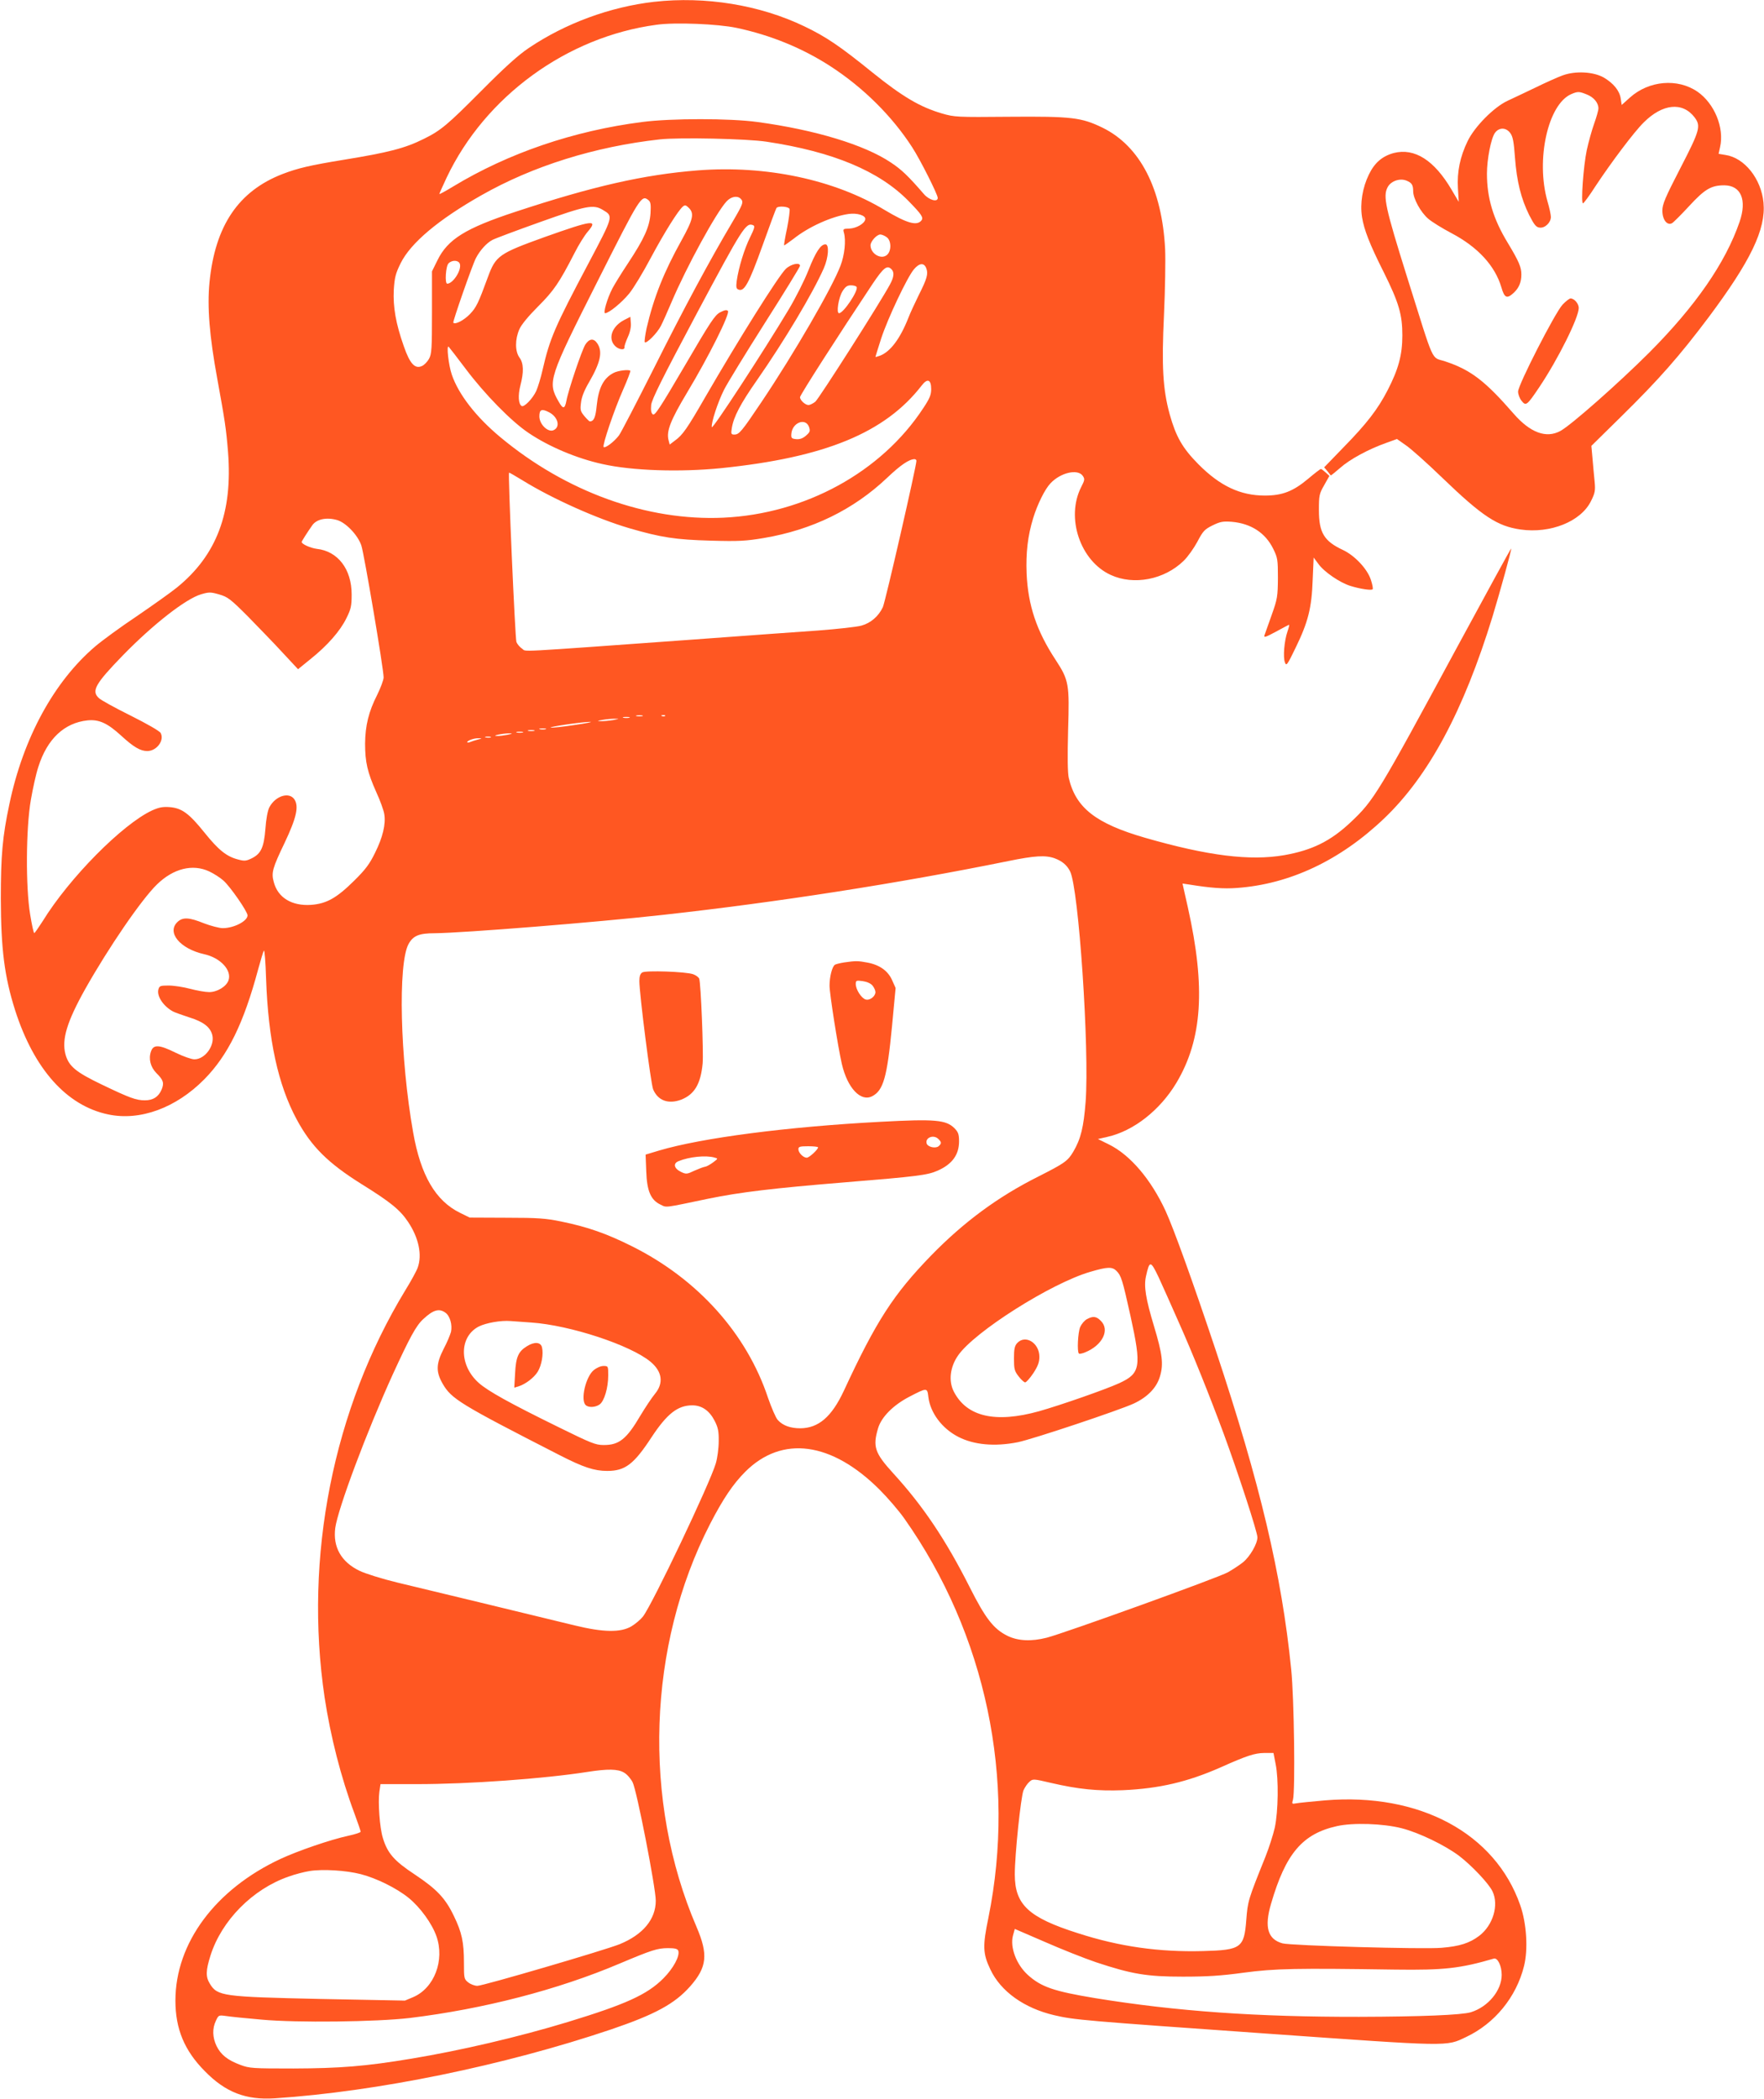 <?xml version="1.0" standalone="no"?>
<!DOCTYPE svg PUBLIC "-//W3C//DTD SVG 20010904//EN"
 "http://www.w3.org/TR/2001/REC-SVG-20010904/DTD/svg10.dtd">
<svg version="1.0" xmlns="http://www.w3.org/2000/svg"
 width="1076pt" height="1280pt" viewBox="0 0 1076 1280"
 preserveAspectRatio="xMidYMid meet">
<g transform="translate(0,1280) scale(0.1,-0.1)"
fill="#ff5722" stroke="none">
<path d="M3990 12789 c-269 -31 -541 -131 -765 -282 -64 -43 -147 -118 -290
-262 -205 -206 -246 -241 -350 -292 -114 -57 -215 -83 -492 -128 -201 -33
-275 -50 -369 -86 -269 -104 -412 -315 -446 -660 -15 -151 0 -331 47 -587 47
-259 54 -302 66 -449 29 -368 -69 -629 -312 -826 -37 -30 -147 -108 -245 -175
-99 -66 -212 -149 -252 -183 -253 -215 -441 -561 -525 -964 -42 -197 -52 -313
-52 -575 1 -308 22 -475 87 -680 115 -359 314 -583 568 -636 194 -41 413 39
586 214 144 146 240 340 329 672 16 58 31 109 35 113 4 4 10 -72 13 -170 13
-373 73 -649 187 -860 89 -165 190 -265 394 -393 179 -111 236 -158 285 -231
65 -97 87 -201 59 -279 -6 -18 -40 -81 -76 -139 -440 -724 -619 -1626 -492
-2482 36 -237 99 -486 182 -708 21 -57 38 -107 38 -111 0 -5 -34 -16 -76 -25
-110 -24 -305 -91 -413 -141 -397 -185 -641 -513 -641 -864 0 -173 55 -305
179 -430 127 -130 251 -177 426 -166 626 41 1399 200 2052 420 270 92 388 156
483 263 103 117 111 194 38 364 -330 767 -298 1714 83 2455 79 153 140 244
215 319 224 224 527 183 820 -110 49 -49 117 -128 150 -175 498 -705 684
-1591 513 -2435 -36 -173 -34 -219 12 -315 63 -134 206 -236 389 -279 125 -29
173 -33 1293 -112 1133 -80 1096 -80 1220 -21 174 82 306 243 353 432 26 102
16 261 -23 372 -153 439 -615 687 -1191 639 -81 -7 -160 -15 -175 -18 -27 -5
-28 -4 -20 23 14 56 7 620 -11 794 -58 579 -191 1137 -460 1945 -142 425 -257
743 -306 850 -89 193 -216 342 -346 406 l-67 33 57 13 c161 36 322 163 422
330 158 265 179 580 70 1068 l-33 147 41 -6 c129 -21 211 -27 290 -21 323 23
631 168 900 425 271 259 483 654 660 1230 45 148 118 412 114 415 -2 2 -149
-268 -328 -598 -486 -899 -509 -937 -650 -1070 -123 -116 -236 -172 -407 -202
-208 -36 -466 -4 -848 106 -301 87 -424 183 -466 366 -7 32 -8 126 -4 289 9
283 5 306 -76 430 -116 176 -168 332 -177 526 -5 127 7 230 40 338 26 85 72
178 106 213 61 65 165 89 196 46 14 -20 13 -26 -9 -69 -95 -187 -6 -451 180
-536 141 -65 327 -29 445 86 26 25 63 78 84 117 34 65 44 75 92 99 47 23 64
26 117 22 117 -10 206 -67 254 -166 26 -53 28 -65 28 -177 -1 -112 -3 -127
-38 -225 -21 -58 -40 -114 -44 -124 -5 -16 7 -12 70 22 42 23 78 42 80 42 3 0
-2 -19 -10 -42 -19 -55 -28 -156 -15 -188 8 -23 14 -16 65 90 76 156 98 242
104 413 l6 137 29 -39 c35 -49 131 -114 195 -134 61 -19 131 -29 136 -20 3 5
-2 30 -11 57 -21 66 -98 148 -170 182 -116 54 -147 106 -147 244 0 88 2 99 32
151 l32 57 -23 21 c-12 11 -25 21 -29 21 -4 0 -39 -27 -78 -60 -92 -77 -158
-102 -264 -102 -150 0 -274 59 -405 191 -97 98 -137 168 -175 304 -42 153 -50
293 -35 607 7 153 10 333 7 401 -19 368 -152 627 -381 740 -130 63 -188 70
-571 67 -319 -3 -333 -2 -409 20 -133 39 -239 101 -423 249 -200 162 -284 219
-418 283 -271 130 -602 184 -915 149z m503 -159 c208 -44 403 -124 574 -235
200 -130 375 -304 497 -493 49 -75 156 -288 156 -309 0 -28 -53 -13 -84 23
-97 112 -137 150 -202 193 -161 108 -461 199 -814 247 -168 23 -526 23 -703 0
-420 -54 -817 -190 -1154 -394 -46 -28 -83 -48 -83 -45 0 3 20 48 44 99 235
496 734 860 1281 933 113 16 375 5 488 -19z m182 -694 c406 -61 688 -179 867
-362 80 -82 93 -101 78 -119 -28 -34 -89 -16 -223 64 -308 186 -725 274 -1140
242 -330 -26 -641 -97 -1111 -252 -307 -101 -415 -168 -478 -297 l-33 -67 0
-250 c0 -222 -2 -254 -18 -283 -10 -18 -29 -38 -43 -44 -43 -20 -74 14 -111
121 -49 139 -66 239 -61 343 5 77 11 100 42 163 61 123 229 265 492 414 315
179 693 297 1089 341 118 13 532 4 650 -14z m-157 -348 c19 -19 15 -31 -48
-138 -141 -237 -303 -539 -481 -895 -105 -208 -201 -394 -214 -411 -29 -38
-83 -79 -93 -70 -9 10 64 226 119 350 27 61 46 112 44 115 -10 9 -76 1 -102
-13 -61 -31 -92 -91 -103 -198 -7 -73 -17 -97 -42 -98 -3 0 -18 14 -33 32 -24
29 -27 38 -21 82 3 33 20 76 49 125 70 121 84 186 51 236 -22 34 -50 31 -74
-7 -21 -34 -104 -279 -115 -342 -10 -52 -21 -52 -48 -4 -68 119 -61 140 237
731 262 520 269 531 312 496 13 -11 15 -27 12 -80 -6 -83 -38 -154 -137 -304
-40 -60 -83 -130 -96 -155 -31 -60 -57 -150 -44 -150 23 0 102 65 147 120 27
33 86 131 132 218 81 151 166 288 196 313 12 10 19 8 36 -9 34 -34 26 -70 -45
-198 -107 -192 -169 -347 -213 -536 -9 -43 -14 -81 -11 -85 11 -10 76 56 98
99 11 21 40 86 65 145 93 219 273 547 336 615 27 29 65 37 86 16z m-841 -68
c65 -39 67 -34 -88 -327 -205 -387 -235 -456 -279 -647 -11 -49 -29 -108 -39
-130 -21 -46 -74 -101 -89 -92 -20 12 -23 65 -8 124 22 84 20 137 -5 171 -28
38 -28 112 -1 173 12 28 55 80 114 139 96 96 129 144 222 325 25 50 62 109 81
131 65 76 32 72 -261 -32 -280 -101 -300 -114 -348 -245 -59 -161 -71 -185
-110 -226 -36 -37 -89 -65 -101 -52 -5 5 116 352 138 394 25 48 66 93 101 111
17 9 148 58 291 109 280 100 325 109 382 74z m1139 6 c3 -8 -4 -61 -15 -117
-12 -56 -20 -104 -18 -105 1 -2 27 17 58 40 90 72 231 136 334 151 53 8 108
-9 103 -33 -5 -26 -54 -54 -97 -56 -38 -1 -40 -2 -33 -26 13 -47 4 -135 -21
-200 -51 -135 -283 -535 -481 -830 -123 -183 -137 -200 -167 -200 -19 0 -21 4
-15 40 11 68 52 147 155 294 165 237 338 526 406 680 29 66 34 146 10 146 -29
0 -60 -47 -104 -159 -24 -61 -78 -168 -120 -238 -150 -251 -466 -735 -469
-718 -5 25 36 152 75 229 19 38 131 221 249 407 118 185 214 342 214 348 0 23
-56 11 -87 -19 -46 -45 -287 -429 -493 -785 -107 -186 -136 -228 -182 -261
l-33 -25 -7 27 c-14 54 12 121 112 288 133 221 265 485 250 500 -8 8 -21 5
-48 -9 -32 -17 -60 -60 -216 -327 -149 -254 -182 -305 -194 -295 -10 8 -13 25
-10 57 4 35 64 156 279 560 278 521 299 554 342 537 13 -5 11 -16 -18 -75 -35
-71 -69 -182 -81 -264 -5 -40 -3 -49 11 -54 35 -14 63 37 145 265 44 123 83
228 86 232 9 15 74 10 80 -5z m592 -172 c29 -20 31 -83 3 -108 -35 -32 -101 6
-101 58 0 24 38 66 60 66 8 0 26 -7 38 -16z m-2603 -163 c12 -38 -42 -121 -77
-121 -16 0 -9 108 8 124 22 22 61 20 69 -3z m2845 -27 c13 -34 5 -63 -46 -164
-23 -47 -52 -109 -63 -138 -50 -127 -110 -207 -173 -231 -16 -6 -28 -9 -28 -7
0 2 16 52 35 112 40 122 159 374 200 422 33 39 62 41 75 6z m-212 -6 c18 -18
15 -48 -9 -92 -59 -110 -434 -698 -456 -716 -14 -11 -33 -20 -41 -20 -20 0
-52 29 -52 48 0 13 235 379 442 690 68 101 89 117 116 90z m-213 -108 c13 -21
-80 -160 -107 -160 -18 0 -3 95 21 134 18 28 29 36 51 36 16 0 32 -4 35 -10z
m-2384 -500 c115 -153 277 -319 383 -390 126 -85 296 -156 451 -190 182 -41
473 -50 723 -25 635 65 1001 216 1224 504 35 46 58 37 58 -22 0 -35 -9 -57
-49 -117 -256 -390 -721 -644 -1219 -667 -465 -21 -959 157 -1360 491 -148
123 -255 261 -296 381 -20 58 -34 185 -19 170 5 -5 52 -66 104 -135z m508
-264 c56 -29 71 -92 26 -110 -34 -13 -85 37 -85 85 0 42 14 48 59 25z m1586
-90 c8 -25 6 -31 -19 -53 -20 -17 -38 -23 -60 -21 -27 3 -31 6 -29 32 5 69 87
101 108 42z m655 -206 c0 -32 -190 -862 -205 -893 -26 -55 -73 -96 -130 -112
-27 -8 -147 -21 -265 -30 -118 -8 -460 -33 -760 -55 -1124 -81 -1016 -75
-1045 -56 -14 9 -30 28 -35 41 -8 21 -52 1026 -45 1033 1 1 38 -20 82 -47 181
-112 454 -234 651 -292 196 -57 282 -70 497 -76 174 -5 216 -2 324 16 296 50
547 173 752 367 81 77 133 113 167 114 6 0 12 -4 12 -10z m-3535 -361 c54 -15
127 -91 149 -155 17 -50 136 -753 136 -805 0 -15 -18 -63 -39 -106 -52 -102
-73 -187 -74 -298 0 -112 14 -174 68 -295 24 -52 46 -113 49 -135 10 -60 -9
-141 -56 -235 -33 -68 -58 -102 -127 -170 -107 -106 -169 -141 -263 -148 -117
-8 -203 43 -228 139 -16 57 -8 85 66 239 72 152 88 222 60 265 -32 48 -116 22
-153 -48 -10 -19 -20 -72 -24 -130 -9 -115 -27 -153 -83 -181 -35 -17 -45 -18
-85 -7 -69 18 -118 57 -204 164 -94 117 -138 149 -212 155 -42 3 -64 -1 -107
-20 -181 -84 -505 -411 -668 -676 -25 -39 -48 -72 -51 -72 -4 0 -15 51 -25
113 -28 167 -26 525 4 698 12 70 32 161 46 203 54 170 158 268 300 283 70 7
122 -17 206 -94 74 -68 116 -93 158 -93 58 0 106 65 82 110 -6 12 -85 57 -183
106 -95 47 -182 95 -194 107 -47 43 -22 87 146 260 185 190 385 346 478 373
48 14 58 14 110 -1 52 -15 69 -28 174 -133 63 -65 159 -163 211 -220 l96 -103
75 61 c104 83 182 172 220 250 28 56 32 75 32 145 0 154 -84 264 -213 278 -38
5 -92 29 -92 42 0 4 36 61 65 102 26 37 86 50 150 32z m1863 -1196 c-10 -2
-26 -2 -35 0 -10 3 -2 5 17 5 19 0 27 -2 18 -5z m139 1 c-3 -3 -12 -4 -19 -1
-8 3 -5 6 6 6 11 1 17 -2 13 -5z m-219 -11 c-10 -2 -26 -2 -35 0 -10 3 -2 5
17 5 19 0 27 -2 18 -5z m-98 -14 c-25 -4 -58 -7 -75 -7 -25 1 -24 2 10 8 22 4
56 7 75 7 31 0 30 0 -10 -8z m-235 -30 c-71 -11 -137 -18 -145 -16 -19 4 193
35 240 35 19 0 -23 -9 -95 -19z m-177 -26 c-10 -2 -26 -2 -35 0 -10 3 -2 5 17
5 19 0 27 -2 18 -5z m-70 -10 c-10 -2 -26 -2 -35 0 -10 3 -2 5 17 5 19 0 27
-2 18 -5z m-70 -10 c-10 -2 -26 -2 -35 0 -10 3 -2 5 17 5 19 0 27 -2 18 -5z
m-93 -14 c-22 -4 -51 -8 -65 -7 -35 1 34 15 75 16 25 0 23 -2 -10 -9z m-102
-16 c-7 -2 -21 -2 -30 0 -10 3 -4 5 12 5 17 0 24 -2 18 -5z m-78 -13 c-16 -4
-38 -11 -47 -15 -10 -4 -18 -4 -18 -1 0 10 42 25 70 24 23 0 22 -1 -5 -8z
m3518 -724 c45 -17 74 -40 94 -79 53 -103 119 -1086 95 -1407 -12 -153 -29
-225 -75 -303 -34 -57 -52 -70 -212 -151 -248 -124 -456 -278 -655 -482 -230
-237 -335 -399 -533 -826 -74 -158 -154 -227 -265 -228 -61 0 -108 17 -138 51
-12 13 -38 74 -59 134 -130 392 -429 725 -830 925 -156 78 -271 118 -432 151
-92 19 -141 23 -333 23 l-225 1 -59 29 c-149 73 -240 228 -286 491 -80 451
-93 1029 -28 1148 28 51 64 66 160 66 179 2 979 66 1393 112 696 77 1430 191
2105 328 161 33 227 37 283 17z m-5157 -80 c28 -13 67 -38 87 -56 41 -36 147
-189 147 -212 0 -35 -83 -78 -151 -78 -22 0 -74 14 -116 30 -89 36 -128 38
-160 8 -68 -64 15 -164 163 -197 99 -22 169 -98 148 -159 -13 -38 -69 -72
-118 -72 -23 0 -75 9 -116 20 -41 11 -100 20 -131 20 -52 0 -57 -2 -63 -25
-10 -41 32 -103 91 -134 12 -6 57 -22 100 -36 84 -26 126 -59 138 -107 16 -65
-45 -148 -109 -148 -18 0 -69 18 -114 40 -101 50 -136 52 -151 8 -16 -45 -3
-95 33 -132 43 -42 48 -61 32 -100 -19 -45 -52 -66 -102 -66 -54 0 -92 14
-265 97 -158 76 -200 111 -220 185 -23 89 9 197 121 397 142 252 343 546 438
638 100 97 217 126 318 79z m5910 -2740 c90 -201 193 -459 279 -691 90 -245
205 -598 205 -630 0 -39 -46 -119 -89 -153 -20 -16 -61 -43 -91 -60 -56 -32
-996 -371 -1105 -399 -94 -24 -175 -20 -239 11 -85 42 -135 106 -232 299 -145
287 -284 494 -465 692 -114 125 -126 163 -93 275 20 68 92 141 190 192 110 57
110 57 117 -2 12 -96 83 -191 182 -242 95 -49 222 -61 363 -33 90 18 619 195
708 236 85 40 140 97 160 167 22 74 14 135 -36 302 -52 172 -63 245 -50 306
22 99 28 99 78 -6 24 -52 77 -171 118 -264z m-376 304 c29 -29 36 -51 86 -276
68 -310 61 -349 -69 -409 -83 -38 -358 -134 -489 -171 -266 -74 -441 -34 -520
120 -33 64 -23 150 26 220 99 144 568 441 806 510 105 31 134 32 160 6z
m-4093 -255 c28 -20 43 -74 34 -117 -5 -18 -24 -65 -45 -104 -46 -91 -48 -138
-6 -212 54 -93 104 -124 712 -435 146 -75 213 -97 292 -97 109 0 162 40 270
205 95 144 160 195 249 195 58 0 104 -32 136 -94 21 -41 26 -64 25 -125 0 -43
-8 -103 -18 -136 -37 -124 -385 -856 -444 -933 -14 -18 -46 -45 -71 -60 -65
-38 -170 -37 -346 6 -280 68 -919 223 -1080 261 -95 23 -197 55 -232 72 -112
54 -163 145 -148 261 16 117 191 585 351 937 104 226 142 297 186 337 60 56
96 67 135 39z m523 -60 c237 -16 607 -138 729 -240 71 -60 80 -130 26 -195
-19 -23 -59 -83 -89 -133 -84 -143 -130 -180 -225 -179 -48 0 -77 12 -270 107
-306 150 -436 223 -491 272 -121 108 -120 282 1 344 45 22 134 38 194 33 22
-2 78 -6 125 -9z m4541 -2692 c19 -93 16 -289 -5 -388 -10 -44 -36 -125 -58
-180 -105 -261 -107 -268 -116 -384 -13 -170 -32 -183 -264 -189 -269 -7 -509
27 -763 109 -302 96 -385 174 -385 359 0 121 37 472 53 512 8 18 24 42 36 52
21 19 23 19 134 -7 164 -38 282 -50 437 -44 221 10 393 50 595 139 161 72 208
87 266 88 l57 0 13 -67z m-3974 -53 c18 -10 41 -37 52 -59 25 -48 141 -643
141 -722 0 -113 -78 -207 -220 -265 -89 -36 -833 -254 -868 -254 -16 0 -41 9
-56 21 -25 20 -26 24 -26 119 0 127 -13 186 -61 285 -52 109 -104 164 -239
254 -126 83 -167 130 -195 224 -19 62 -30 216 -21 280 l7 47 222 0 c320 0 773
33 1037 74 128 20 189 19 227 -4z m4743 -339 c106 -27 265 -104 351 -169 77
-59 181 -169 203 -216 40 -84 3 -207 -81 -271 -58 -44 -119 -64 -229 -73 -111
-10 -917 13 -971 27 -90 25 -112 98 -70 241 89 306 191 427 402 474 98 22 282
16 395 -13z m-6349 -280 c96 -25 218 -85 292 -145 70 -57 142 -156 169 -233
52 -147 -13 -317 -142 -372 l-50 -21 -517 10 c-594 13 -627 17 -673 93 -26 42
-25 80 4 172 68 214 257 405 476 481 38 14 96 29 128 34 81 13 224 4 313 -19z
m4484 -537 c220 -73 311 -88 530 -88 146 0 232 5 370 24 193 26 324 28 925 19
298 -4 396 7 602 67 23 7 48 -44 48 -99 0 -95 -82 -195 -188 -228 -57 -17
-304 -27 -682 -28 -623 -1 -1111 33 -1610 114 -253 42 -329 68 -411 142 -70
64 -109 168 -90 240 l11 40 183 -79 c100 -44 241 -100 312 -124z m-2548 71
c12 -32 -30 -109 -91 -170 -99 -99 -230 -158 -584 -266 -303 -92 -656 -174
-952 -223 -282 -47 -437 -59 -720 -60 -250 0 -268 1 -324 22 -78 29 -119 62
-145 115 -25 52 -27 107 -4 154 16 35 17 35 62 29 25 -4 123 -14 216 -22 215
-20 701 -14 905 10 451 55 903 172 1280 332 197 83 229 93 293 94 43 0 59 -4
64 -15z"/>
<path d="M3808 10849 c-74 -38 -101 -111 -58 -157 22 -24 62 -30 59 -9 -1 6 8
33 20 60 14 30 21 62 19 86 l-3 39 -37 -19z"/>
<path d="M5150 6931 c-25 -4 -50 -10 -57 -14 -17 -11 -33 -73 -33 -128 0 -48
51 -372 75 -477 34 -147 115 -233 185 -197 68 35 91 114 121 426 l22 234 -21
47 c-25 57 -76 94 -151 108 -58 11 -71 11 -141 1z m172 -141 c10 -12 18 -30
18 -40 0 -26 -35 -53 -60 -45 -26 8 -60 61 -60 94 0 22 3 23 42 18 27 -4 49
-14 60 -27z"/>
<path d="M3918 6870 c-13 -8 -18 -24 -18 -53 0 -78 70 -627 84 -660 29 -69 93
-92 171 -63 81 32 119 95 131 221 6 69 -11 492 -21 517 -4 9 -20 21 -37 27
-45 16 -289 24 -310 11z"/>
<path d="M5370 5959 c-568 -30 -1089 -98 -1349 -175 l-83 -25 4 -102 c4 -121
28 -175 87 -203 39 -19 18 -21 291 36 195 40 395 64 835 100 443 36 503 44
564 71 89 39 131 97 131 179 0 43 -5 56 -28 80 -52 51 -117 57 -452 39z m354
-105 c20 -19 20 -28 1 -44 -18 -15 -64 -5 -72 15 -13 37 42 59 71 29z m-734
-51 c0 -13 -54 -63 -69 -63 -21 0 -51 30 -51 52 0 15 8 18 60 18 33 0 60 -3
60 -7z m-632 -62 c23 -6 23 -6 -9 -30 -18 -13 -39 -25 -48 -26 -9 -1 -38 -12
-65 -24 -46 -22 -51 -22 -81 -8 -44 21 -51 52 -16 66 66 27 167 37 219 22z"/>
<path d="M6629 4755 c-14 -8 -32 -29 -40 -47 -14 -33 -20 -151 -8 -162 3 -4
21 0 40 8 104 43 150 136 94 191 -27 28 -48 31 -86 10z"/>
<path d="M6204 4609 c-15 -17 -19 -36 -19 -93 0 -64 3 -77 28 -109 15 -20 34
-37 40 -37 7 0 29 25 50 56 28 43 37 67 37 100 0 85 -86 138 -136 83z"/>
<path d="M3215 4591 c-53 -32 -68 -66 -73 -165 l-5 -88 24 7 c43 13 96 53 119
90 24 40 36 108 26 149 -8 32 -46 35 -91 7z"/>
<path d="M3621 4444 c-48 -40 -81 -180 -49 -212 17 -17 59 -15 85 3 29 20 53
102 53 177 0 57 0 58 -29 58 -17 0 -42 -11 -60 -26z"/>
<path d="M9531 12340 c-30 -11 -104 -44 -165 -74 -61 -29 -138 -66 -171 -81
-83 -39 -200 -157 -243 -246 -46 -95 -65 -187 -59 -287 l5 -83 -43 73 c-106
181 -226 257 -353 225 -70 -19 -117 -59 -152 -131 -39 -80 -55 -175 -42 -260
13 -78 45 -162 133 -337 92 -185 113 -258 113 -384 0 -120 -24 -207 -90 -335
-60 -116 -127 -203 -268 -347 l-119 -123 19 -22 c10 -13 20 -25 21 -27 1 -2
27 19 58 46 57 51 172 114 283 153 l63 23 54 -38 c30 -20 131 -110 224 -200
243 -234 335 -294 476 -314 183 -26 369 49 430 174 24 48 27 63 22 117 -4 35
-9 98 -13 141 l-7 78 180 177 c233 229 356 369 535 607 257 344 350 537 335
699 -14 146 -116 274 -232 291 l-42 7 9 41 c27 117 -34 266 -138 338 -121 83
-296 68 -412 -36 l-50 -45 -6 39 c-7 48 -44 93 -103 128 -63 36 -174 42 -252
13z m148 -116 c43 -17 71 -51 71 -85 0 -12 -12 -54 -26 -93 -14 -39 -34 -111
-45 -161 -21 -101 -37 -325 -23 -325 5 1 40 48 77 106 94 142 234 329 293 387
115 115 237 127 310 32 40 -53 34 -78 -86 -310 -93 -180 -110 -221 -110 -259
0 -56 29 -93 59 -77 10 6 57 53 105 105 95 103 134 126 214 126 102 -1 139
-89 93 -223 -86 -250 -269 -514 -551 -797 -184 -184 -477 -443 -542 -478 -86
-47 -184 -11 -285 105 -174 200 -261 267 -417 319 -90 30 -61 -32 -233 514
-133 425 -148 493 -119 548 19 37 73 57 114 41 33 -13 42 -26 42 -65 0 -45 46
-129 92 -168 22 -19 85 -58 140 -87 162 -85 267 -199 306 -331 19 -66 34 -72
76 -33 31 29 46 64 46 111 0 45 -15 80 -83 193 -89 146 -127 274 -127 422 0
88 25 216 49 249 25 34 67 34 93 -1 16 -21 22 -53 29 -150 11 -146 37 -250 87
-351 31 -60 42 -74 64 -76 32 -4 68 31 68 65 0 13 -9 56 -21 96 -72 253 3 591
145 653 40 17 48 17 95 -2z"/>
<path d="M9531 10942 c-46 -50 -271 -489 -271 -530 0 -16 9 -41 21 -56 27 -34
33 -29 109 84 114 170 240 423 240 482 0 26 -27 58 -50 58 -7 0 -29 -17 -49
-38z"/>
</g>
</svg>
